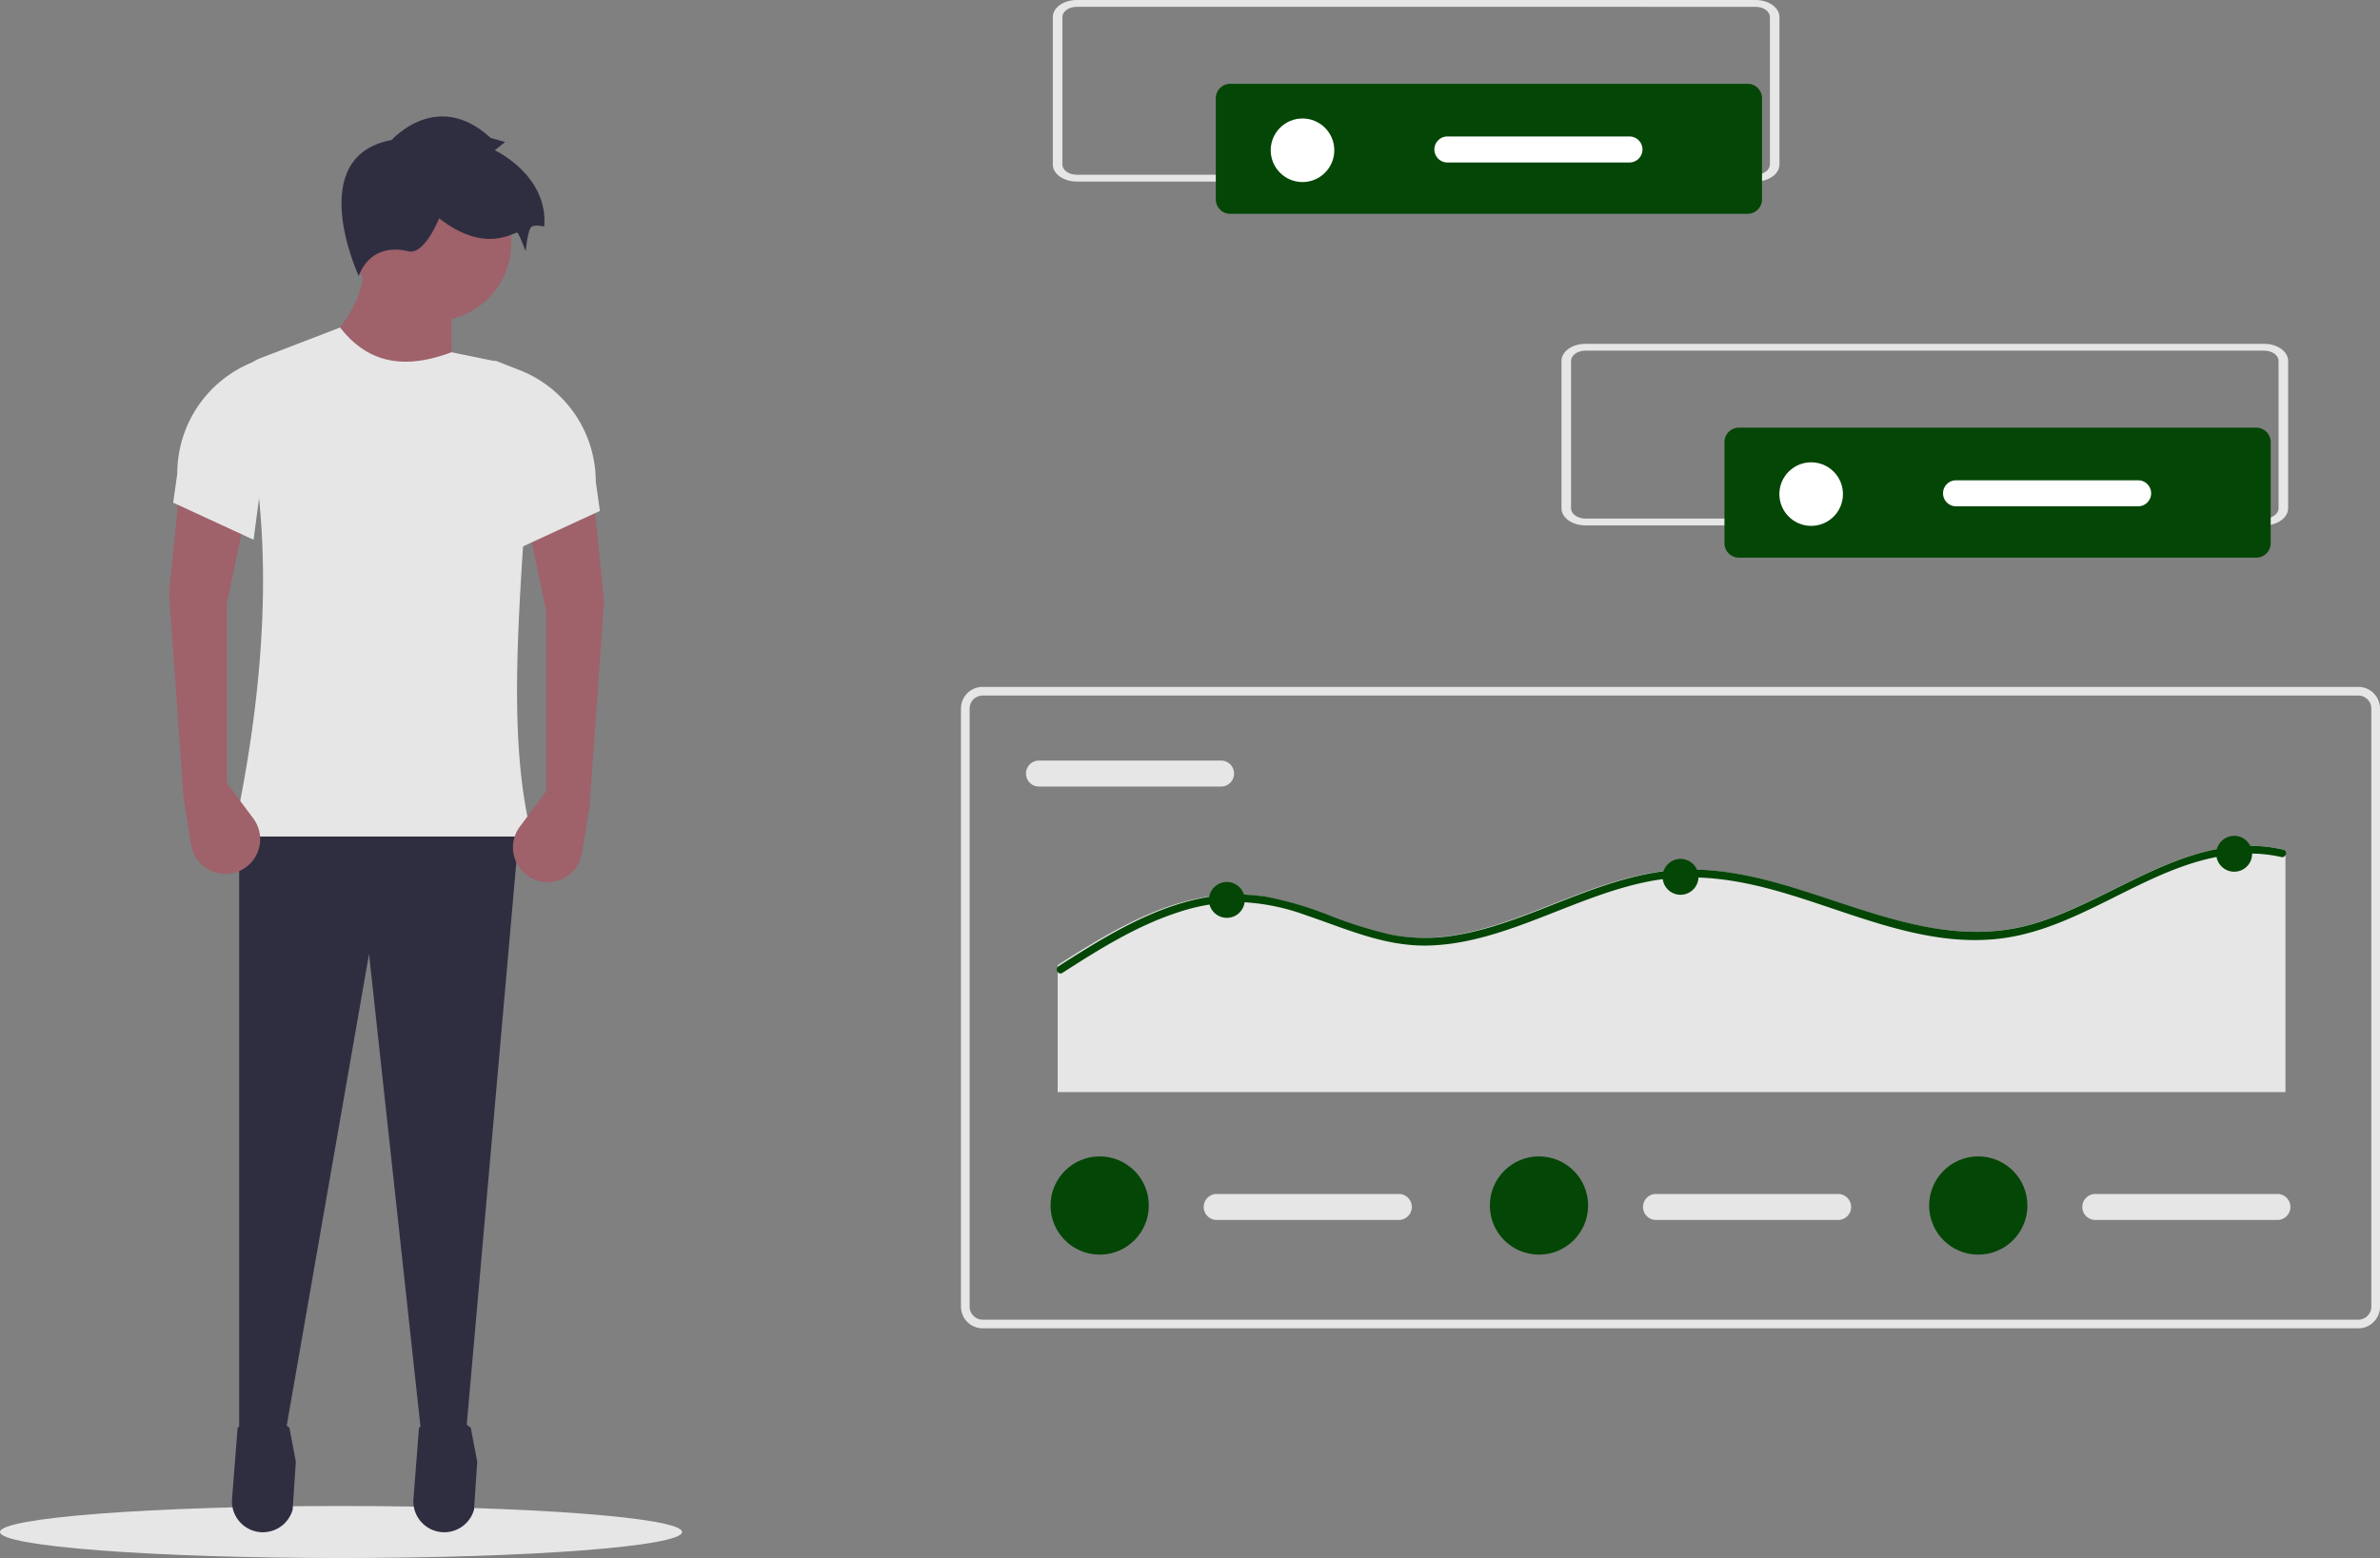 <svg id="Group_3423" data-name="Group 3423" xmlns="http://www.w3.org/2000/svg" width="628.394" height="411.476" viewBox="0 0 628.394 411.476">
  <rect x="0" y="0" width="628.394" height="411.476" fill="#808080" stroke="none"/>
  <defs>
    <style>
      .cls-1 {
        fill: #e6e6e6;
      }

      .cls-2 {
        fill: #9f616a;
      }

      .cls-3 {
        fill: #2f2e41;
      }

      .cls-4 {
        fill: #044606;
      }

      .cls-5 {
        fill: #fff;
      }
    </style>
  </defs>
  <ellipse id="Ellipse_36" data-name="Ellipse 36" class="cls-1" cx="90.043" cy="6.868" rx="90.043" ry="6.868" transform="translate(0 397.74)"/>
  <path id="Path_4061" data-name="Path 4061" class="cls-2" d="M333.315,304.86l-35.923-9.8q14.389-13.577,12.518-25.581h23.4Z" transform="translate(-214.108 -201.493)"/>
  <path id="Path_4062" data-name="Path 4062" class="cls-3" d="M142.622,446.524l-11.6,1.632L117.041,319.707,94.725,447.612l-11.974.544v-162.2h74.022Z" transform="translate(-19.606 -67.751)"/>
  <path id="Path_4063" data-name="Path 4063" class="cls-3" d="M276.437,701.276h0a8.162,8.162,0,0,0,8.094-5.964l.848-12.648-1.709-8.97c-4.508-3.7-9.065-3.628-13.669,0l-1.468,18.788a8.161,8.161,0,0,0,7.9,8.794Z" transform="translate(-207.265 -296.609)"/>
  <path id="Path_4064" data-name="Path 4064" class="cls-3" d="M339.2,701.276h0a8.162,8.162,0,0,0,8.094-5.964l.848-12.648-1.709-8.97c-4.508-3.7-9.065-3.628-13.669,0L331.3,692.482a8.161,8.161,0,0,0,7.9,8.794Z" transform="translate(-222.136 -296.609)"/>
  <circle id="Ellipse_37" data-name="Ellipse 37" class="cls-2" cx="20.683" cy="20.683" r="20.683" transform="translate(93.625 43.496)"/>
  <path id="Path_4065" data-name="Path 4065" class="cls-1" d="M347.782,428.17H268.861c10.229-47.405,10.2-85.585,2.052-116.463a8.251,8.251,0,0,1,5.018-9.808l21.232-8.166c6.374,8.232,15.37,11.828,29.391,6.531l11.126,2.282a11.433,11.433,0,0,1,9.124,11.954c-.819,12.076-.5,24.245-1.2,34.749C343.423,381.778,342.481,407.137,347.782,428.17Z" transform="translate(-207.349 -207.239)"/>
  <path id="Path_4066" data-name="Path 4066" class="cls-3" d="M319.665,226.9s11.974-13.607,26.125-.544l3.81,1.089-2.721,2.177s14.151,6.531,13.063,20.138c0,0-2.177-.544-3.266,0s-1.633,6.531-1.633,6.531-1.633-4.354-2.177-4.9-8.164,5.987-20.683-3.81c0,0-3.81,9.8-8.164,8.708s-10.341-.544-13.063,6.531C310.957,262.819,296.261,231.251,319.665,226.9Z" transform="translate(-216.243 -189.932)"/>
  <path id="Path_4067" data-name="Path 4067" class="cls-2" d="M374.544,430.222l-6.987,9.365a9.177,9.177,0,0,0,1.98,12.926h0a9.177,9.177,0,0,0,14.438-5.988l2-12.492,3.81-53.884-2.721-27.214-17.417,6.531,4.9,23.4Z" transform="translate(-230.3 -221.265)"/>
  <path id="Path_4068" data-name="Path 4068" class="cls-1" d="M365.978,354.675l21.227-9.8-1.089-7.712A31.659,31.659,0,0,0,365.9,307.649l-6.457-2.5Z" transform="translate(-228.811 -209.943)"/>
  <path id="Path_4069" data-name="Path 4069" class="cls-2" d="M261.99,427.369l6.987,9.364A9.177,9.177,0,0,1,267,449.66h0a9.177,9.177,0,0,1-14.438-5.988l-2-12.492L246.75,377.3l2.721-27.214,17.417,6.531-4.9,23.4Z" transform="translate(-202.11 -220.589)"/>
  <path id="Path_4070" data-name="Path 4070" class="cls-1" d="M269.4,351.822l-21.227-9.8,1.089-7.712A31.659,31.659,0,0,1,269.478,304.8l6.456-2.5Z" transform="translate(-202.448 -209.267)"/>
  <path id="Path_4071" data-name="Path 4071" class="cls-1" d="M889.7,587.519H526.473a5.729,5.729,0,0,1-5.723-5.723V423.839a5.729,5.729,0,0,1,5.723-5.723H889.7a5.729,5.729,0,0,1,5.723,5.723V581.8a5.729,5.729,0,0,1-5.723,5.723ZM526.473,420.406a3.438,3.438,0,0,0-3.434,3.434V581.8a3.438,3.438,0,0,0,3.434,3.434H889.7a3.438,3.438,0,0,0,3.434-3.434V423.839a3.438,3.438,0,0,0-3.434-3.434Z" transform="translate(-267.027 -236.708)"/>
  <path id="Path_4072" data-name="Path 4072" class="cls-1" d="M546.684,443.616a3.434,3.434,0,0,0,0,6.868h48.074a3.434,3.434,0,1,0,0-6.868Z" transform="translate(-272.358 -242.75)"/>
  <path id="Path_4073" data-name="Path 4073" class="cls-1" d="M878.388,474.486v63.678H554.21V504.637c2.245-1.442,4.5-2.876,6.782-4.264,9.732-5.956,20.149-11.526,31.5-13.59a47.559,47.559,0,0,1,16.263-.2,92.809,92.809,0,0,1,16.548,4.873,113.012,113.012,0,0,0,16.229,5.089,47.52,47.52,0,0,0,16.46.325c10.424-1.563,20.217-5.753,29.969-9.543,9.814-3.81,19.926-7.411,30.546-7.885,10.485-.474,20.841,2,30.79,5.076,20.285,6.26,41,15.546,62.475,9.177,21.811-6.456,41.872-25.1,66.043-19.566a.91.91,0,0,1,.57.359Z" transform="translate(-274.954 -249.739)"/>
  <path id="Path_4074" data-name="Path 4074" class="cls-4" d="M878.316,475.6a.979.979,0,0,1-1.11.487,36.148,36.148,0,0,0-8.785-.907c-23.775.42-42.055,19.559-65.3,22.422-20.96,2.579-40.688-7.614-60.4-12.94-10.24-2.768-20.8-4.237-31.335-2.355-10.456,1.861-20.27,6.138-30.124,9.935-9.489,3.655-19.349,7.052-29.623,7.221-11.3.19-21.467-4.467-31.944-8.013a56.877,56.877,0,0,0-16.811-3.452,50.851,50.851,0,0,0-16.568,2.565c-11.133,3.54-21.163,9.847-30.929,16.114a.867.867,0,0,1-.575.156,1.048,1.048,0,0,1-.447-1.909l.447-.284c2.24-1.442,4.494-2.876,6.768-4.264,9.712-5.956,20.107-11.526,31.437-13.59a47.361,47.361,0,0,1,16.229-.2,92.474,92.474,0,0,1,16.513,4.873,112.6,112.6,0,0,0,16.2,5.089,47.323,47.323,0,0,0,16.425.325c10.4-1.563,20.175-5.753,29.907-9.543,9.793-3.81,19.884-7.411,30.482-7.885,10.463-.474,20.8,2,30.726,5.076,20.243,6.26,40.911,15.546,62.345,9.177,21.765-6.456,41.784-25.1,65.9-19.566a.908.908,0,0,1,.569.359A1.043,1.043,0,0,1,878.316,475.6Z" transform="translate(-274.882 -249.739)"/>
  <circle id="Ellipse_38" data-name="Ellipse 38" class="cls-4" cx="4.737" cy="4.737" r="4.737" transform="translate(319.185 232.93)"/>
  <circle id="Ellipse_39" data-name="Ellipse 39" class="cls-4" cx="4.737" cy="4.737" r="4.737" transform="translate(438.976 226.838)"/>
  <circle id="Ellipse_40" data-name="Ellipse 40" class="cls-4" cx="4.737" cy="4.737" r="4.737" transform="translate(585.16 220.747)"/>
  <path id="Path_4075" data-name="Path 4075" class="cls-1" d="M608.184,593.616a3.434,3.434,0,0,0,0,6.868h48.074a3.434,3.434,0,1,0,0-6.868Z" transform="translate(-286.929 -278.288)"/>
  <circle id="Ellipse_41" data-name="Ellipse 41" class="cls-4" cx="12.972" cy="12.972" r="12.972" transform="translate(277.378 305.408)"/>
  <path id="Path_4076" data-name="Path 4076" class="cls-1" d="M760.184,593.616a3.434,3.434,0,0,0,0,6.868h48.074a3.434,3.434,0,1,0,0-6.868Z" transform="translate(-322.941 -278.288)"/>
  <circle id="Ellipse_42" data-name="Ellipse 42" class="cls-4" cx="12.972" cy="12.972" r="12.972" transform="translate(393.366 305.408)"/>
  <path id="Path_4077" data-name="Path 4077" class="cls-1" d="M912.184,593.616a3.434,3.434,0,1,0,0,6.868h48.074a3.434,3.434,0,1,0,0-6.868Z" transform="translate(-358.953 -278.288)"/>
  <circle id="Ellipse_43" data-name="Ellipse 43" class="cls-4" cx="12.972" cy="12.972" r="12.972" transform="translate(509.354 305.408)"/>
  <path id="Path_78" data-name="Path 78" class="cls-1" d="M914.066,347.337h-179.2c-3.493,0-6.324-2.017-6.328-4.5V303.886c0-2.485,2.835-4.5,6.328-4.5h179.2c3.493,0,6.324,2.017,6.328,4.5v38.948C920.391,345.319,917.559,347.334,914.066,347.337Zm-179.2-46.154c-2.1,0-3.795,1.21-3.8,2.7v38.948c0,1.491,1.7,2.7,3.8,2.7h179.2c2.1,0,3.795-1.21,3.8-2.7V303.886c0-1.491-1.7-2.7-3.8-2.7Z" transform="translate(-316.257 -208.578)"/>
  <path id="Path_4078" data-name="Path 4078" class="cls-4" d="M788.745,328.391a3.82,3.82,0,0,0-3.815,3.815v26.708a3.82,3.82,0,0,0,3.815,3.815H925.335a3.82,3.82,0,0,0,3.815-3.815V332.206a3.82,3.82,0,0,0-3.815-3.815Z" transform="translate(-329.617 -215.45)"/>
  <circle id="Ellipse_44" data-name="Ellipse 44" class="cls-5" cx="8.394" cy="8.394" r="8.394" transform="translate(469.81 122.098)"/>
  <path id="Path_4079" data-name="Path 4079" class="cls-5" d="M863.995,346.616a3.434,3.434,0,1,0,0,6.868h48.074a3.434,3.434,0,0,0,0-6.868Z" transform="translate(-347.536 -219.768)"/>
  <path id="Path_78-2" data-name="Path 78" class="cls-1" d="M738.065,228.337h-179.2c-3.494,0-6.324-2.017-6.328-4.5V184.886c0-2.485,2.835-4.5,6.328-4.5h179.2c3.493,0,6.325,2.017,6.328,4.5v38.948C744.391,226.319,741.559,228.334,738.065,228.337Zm-179.2-46.154c-2.1,0-3.795,1.21-3.8,2.7v38.948c0,1.491,1.7,2.7,3.8,2.7h179.2c2.1,0,3.795-1.21,3.8-2.7V184.886c0-1.491-1.7-2.7-3.8-2.7Z" transform="translate(-274.558 -180.384)"/>
  <path id="Path_4080" data-name="Path 4080" class="cls-4" d="M612.745,209.391a3.82,3.82,0,0,0-3.815,3.815v26.708a3.82,3.82,0,0,0,3.815,3.815H749.335a3.82,3.82,0,0,0,3.815-3.815V213.206a3.82,3.82,0,0,0-3.815-3.815Z" transform="translate(-287.919 -187.256)"/>
  <circle id="Ellipse_45" data-name="Ellipse 45" class="cls-5" cx="8.394" cy="8.394" r="8.394" transform="translate(335.509 31.292)"/>
  <path id="Path_4081" data-name="Path 4081" class="cls-5" d="M687.995,227.616a3.434,3.434,0,0,0,0,6.868h48.074a3.434,3.434,0,0,0,0-6.868Z" transform="translate(-305.838 -191.574)"/>
</svg>
